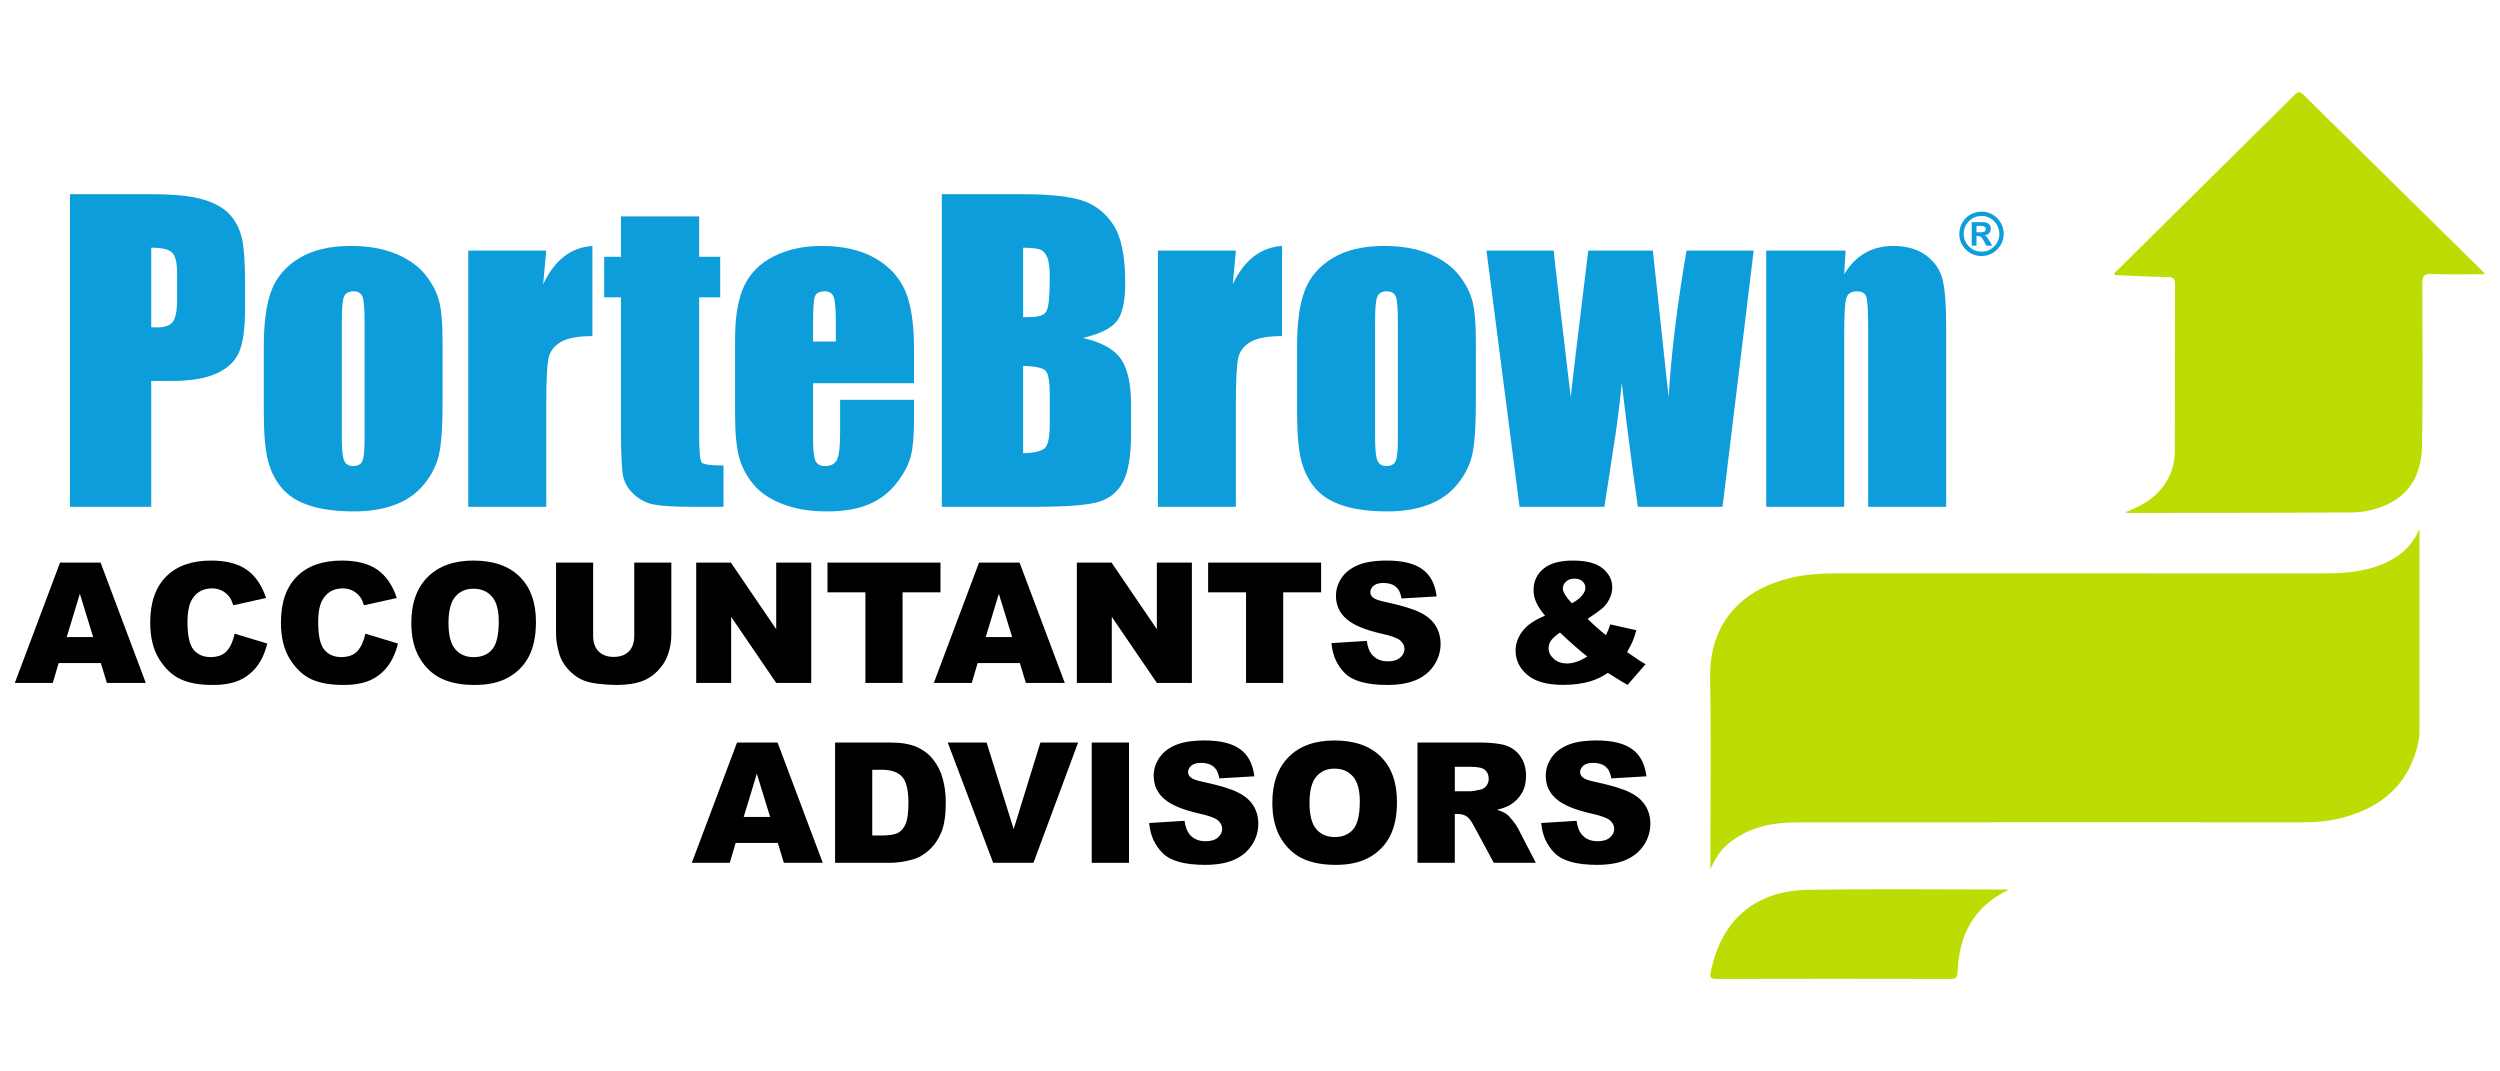 <?xml version="1.0" encoding="utf-8"?>
<!-- Generator: Adobe Illustrator 26.3.1, SVG Export Plug-In . SVG Version: 6.00 Build 0)  -->
<svg version="1.1" id="Layer_1" xmlns="http://www.w3.org/2000/svg" xmlns:xlink="http://www.w3.org/1999/xlink" x="0px" y="0px"
	 viewBox="0 0 3500 1500" enable-background="new 0 0 3500 1500" xml:space="preserve">
<g>
	<rect x="75.235" y="271.647" fill="none" width="2685.422" height="480.431"/>
	<path fill="#0D9DDB" d="M97.939,271.9h114.604c30.991,0,54.823,2.433,71.492,7.298c16.666,4.865,29.191,11.893,37.571,21.083
		c8.379,9.19,14.055,20.318,17.028,33.381c2.973,13.067,4.46,33.292,4.46,60.681v38.111c0,27.933-2.885,48.294-8.649,61.086
		c-5.769,12.797-16.353,22.616-31.759,29.462c-15.407,6.85-35.543,10.271-60.41,10.271h-30.543v176.23H97.939V271.9z
		 M211.732,346.771v111.36c3.243,0.182,6.035,0.271,8.379,0.271c10.448,0,17.704-2.568,21.758-7.703
		c4.055-5.136,6.082-15.812,6.082-32.03V382.72c0-14.955-2.344-24.686-7.027-29.191
		C236.236,349.026,226.505,346.771,211.732,346.771z"/>
	<path fill="#0D9DDB" d="M619.603,476.781v87.845c0,32.258-1.622,55.908-4.865,70.952c-3.244,15.048-10.183,29.103-20.812,42.166
		c-10.634,13.067-24.284,22.705-40.949,28.921c-16.669,6.216-35.814,9.325-57.437,9.325c-24.149,0-44.598-2.661-61.356-7.974
		c-16.758-5.312-29.778-13.333-39.057-24.056c-9.283-10.719-15.905-23.693-19.866-38.922c-3.966-15.225-5.947-38.065-5.947-68.519
		V484.62c0-33.334,3.603-59.371,10.812-78.114c7.205-18.739,20.179-33.787,38.922-45.139c18.739-11.353,42.706-17.028,71.897-17.028
		c24.504,0,45.544,3.649,63.113,10.947s31.126,16.804,40.679,28.516c9.549,11.715,16.083,23.786,19.596,36.219
		C617.846,432.453,619.603,451.374,619.603,476.781z M510.405,449.752c0-18.38-0.993-29.956-2.974-34.732
		c-1.985-4.772-6.216-7.163-12.704-7.163c-6.487,0-10.812,2.39-12.974,7.163c-2.162,4.776-3.243,16.353-3.243,34.732v161.905
		c0,16.94,1.081,27.975,3.243,33.111c2.163,5.136,6.395,7.703,12.704,7.703c6.487,0,10.765-2.339,12.839-7.027
		c2.069-4.684,3.108-14.773,3.108-30.273V449.752z"/>
	<path fill="#0D9DDB" d="M764.749,350.825l-4.325,47.166c15.854-33.778,38.829-51.664,68.925-53.653v126.226
		c-20.002,0-34.69,2.703-44.058,8.109c-9.372,5.406-15.136,12.932-17.299,22.569c-2.162,9.642-3.244,31.852-3.244,66.627v141.633
		H655.551V350.825H764.749z"/>
	<path fill="#0D9DDB" d="M978.821,302.983v56.491h29.461v56.761h-29.461v191.907c0,23.608,1.216,36.76,3.649,39.462
		c2.433,2.703,12.568,4.055,30.408,4.055v57.842H968.82c-24.867,0-42.617-1.035-53.248-3.108
		c-10.634-2.069-20.001-6.846-28.11-14.325c-8.109-7.476-13.155-16.036-15.136-25.678c-1.985-9.638-2.973-32.3-2.973-67.979V416.236
		h-23.516v-56.761h23.516v-56.491H978.821z"/>
	<path fill="#0D9DDB" d="M1279.655,536.516h-141.362v77.574c0,16.218,1.17,26.67,3.514,31.354c2.34,4.688,6.846,7.027,13.515,7.027
		c8.286,0,13.827-3.108,16.623-9.325c2.792-6.217,4.189-18.245,4.189-36.084v-47.301h103.521v26.489
		c0,22.164-1.398,39.192-4.189,51.085c-2.796,11.893-9.325,24.597-19.596,38.111c-10.271,13.515-23.292,23.65-39.057,30.408
		c-15.77,6.757-35.543,10.136-59.329,10.136c-23.067,0-43.428-3.336-61.086-10c-17.662-6.665-31.4-15.812-41.219-27.435
		c-9.824-11.623-16.623-24.415-20.407-38.382c-3.784-13.962-5.676-34.28-5.676-60.951V474.619c0-31.354,4.232-56.085,12.704-74.195
		c8.468-18.11,22.341-31.983,41.625-41.625c19.279-9.638,41.443-14.46,66.492-14.46c30.631,0,55.904,5.811,75.817,17.434
		c19.909,11.623,33.875,27.029,41.895,46.22c8.016,19.191,12.028,46.178,12.028,80.953V536.516z M1170.188,478.133v-26.218
		c0-18.558-0.993-30.543-2.974-35.949c-1.985-5.406-6.039-8.108-12.163-8.108c-7.568,0-12.256,2.297-14.055,6.892
		c-1.803,4.595-2.703,16.986-2.703,37.166v26.218H1170.188z"/>
	<path fill="#0D9DDB" d="M1318.578,271.9H1432.1c35.856,0,63.02,2.792,81.493,8.375c18.468,5.583,33.381,16.88,44.733,33.896
		c11.353,17.02,17.029,44.434,17.029,82.249c0,25.572-4.012,43.399-12.028,53.484c-8.02,10.085-23.832,17.827-47.436,23.229
		c26.307,5.951,44.146,15.82,53.518,29.614c9.368,13.793,14.055,34.935,14.055,63.421v40.565c0,29.572-3.378,51.478-10.136,65.719
		c-6.757,14.246-17.527,23.98-32.3,29.208c-14.777,5.229-45.05,7.843-90.818,7.843h-131.632V271.9z M1432.371,346.771v97.305
		c4.865-0.177,8.649-0.27,11.352-0.27c11.171,0,18.287-2.745,21.353-8.244c3.062-5.494,4.595-21.218,4.595-47.166
		c0-13.692-1.263-23.288-3.784-28.786c-2.526-5.495-5.812-8.962-9.866-10.406C1451.967,347.763,1444.082,346.953,1432.371,346.771z
		 M1432.371,512.189v122.442c16.036-0.541,26.26-3.062,30.678-7.568c4.414-4.502,6.623-15.584,6.623-33.246v-40.814
		c0-18.739-1.985-30.091-5.947-34.057C1459.759,514.985,1449.306,512.73,1432.371,512.189z"/>
	<path fill="#0D9DDB" d="M1730.232,350.825l-4.325,47.166c15.854-33.778,38.829-51.664,68.925-53.653v126.226
		c-20.002,0-34.69,2.703-44.058,8.109c-9.372,5.406-15.136,12.932-17.299,22.569c-2.162,9.642-3.244,31.852-3.244,66.627v141.633
		h-109.198V350.825H1730.232z"/>
	<path fill="#0D9DDB" d="M2066.205,476.781v87.845c0,32.258-1.622,55.908-4.865,70.952c-3.243,15.048-10.183,29.103-20.812,42.166
		c-10.635,13.067-24.284,22.705-40.949,28.921c-16.67,6.216-35.813,9.325-57.438,9.325c-24.148,0-44.598-2.661-61.355-7.974
		c-16.759-5.312-29.779-13.333-39.058-24.056c-9.283-10.719-15.905-23.693-19.866-38.922c-3.966-15.225-5.946-38.065-5.946-68.519
		V484.62c0-33.334,3.603-59.371,10.812-78.114c7.205-18.739,20.179-33.787,38.922-45.139c18.739-11.353,42.706-17.028,71.897-17.028
		c24.504,0,45.544,3.649,63.113,10.947s31.126,16.804,40.679,28.516c9.549,11.715,16.083,23.786,19.597,36.219
		C2064.448,432.453,2066.205,451.374,2066.205,476.781z M1957.007,449.752c0-18.38-0.992-29.956-2.973-34.732
		c-1.985-4.772-6.217-7.163-12.704-7.163s-10.812,2.39-12.974,7.163c-2.163,4.776-3.244,16.353-3.244,34.732v161.905
		c0,16.94,1.081,27.975,3.244,33.111c2.162,5.136,6.394,7.703,12.703,7.703c6.487,0,10.766-2.339,12.839-7.027
		c2.069-4.684,3.108-14.773,3.108-30.273V449.752z"/>
	<path fill="#0D9DDB" d="M2455.154,350.825l-43.584,358.677h-118.523c-6.453-43.821-13.996-101.571-22.637-173.257
		c-2.961,31.54-7.049,63.345-12.269,95.417l-11.99,77.84h-118.793l-46.288-358.677h94.117c0.722,9.367,8.679,77.84,23.865,205.422
		c1.199-13.126,9.376-81.603,24.529-205.422h90.412l22.097,205.422c3.497-59.984,11.847-128.456,25.04-205.422H2455.154z"/>
	<path fill="#0D9DDB" d="M2583.813,350.825l-1.892,33.043c7.927-13.176,17.611-23.059,29.056-29.647
		c11.441-6.588,24.64-9.882,39.599-9.882c18.738,0,34.057,4.417,45.949,13.244c11.893,8.831,19.55,19.959,22.975,33.381
		c3.421,13.426,5.136,35.814,5.136,67.167v251.372h-109.198V461.104c0-24.686-0.811-39.733-2.433-45.139
		c-1.621-5.406-6.128-8.108-13.515-8.108c-7.749,0-12.614,3.108-14.596,9.325c-1.984,6.217-2.973,22.84-2.973,49.869v242.452
		h-109.198V350.825H2583.813z"/>
</g>
<g>
	<rect x="2741.569" y="292.727" fill="none" width="202.591" height="84.175"/>
	<path fill="#0D9DDB" d="M2773.274,296.292c9.271,0,16.9,3.082,22.887,9.244c5.987,6.163,8.98,13.434,8.98,21.812
		c0,8.542-3.04,15.853-9.122,21.934c-6.081,6.082-13.394,9.123-21.935,9.123c-8.595,0-15.92-3.034-21.975-9.102
		c-6.055-6.068-9.081-13.386-9.081-21.955c0-6.027,1.602-11.561,4.804-16.603c3.203-5.041,7.21-8.71,12.021-11.008
		C2764.665,297.441,2769.139,296.292,2773.274,296.292z M2774.815,302.333c-7.622,0-13.799,2.514-18.528,7.542
		c-4.73,5.027-7.096,10.852-7.096,17.474c0,6.866,2.446,12.745,7.339,17.637c4.892,4.893,10.771,7.338,17.637,7.338
		c6.838,0,12.703-2.446,17.596-7.338c4.892-4.892,7.338-10.771,7.338-17.637c0-4.729-1.229-9.088-3.689-13.075
		c-2.46-3.987-5.622-6.974-9.487-8.96C2782.059,303.327,2778.355,302.333,2774.815,302.333z M2760.422,343.931v-32.962h15.609
		c3.865,0,6.676,0.899,8.434,2.696c1.757,1.798,2.635,4.008,2.635,6.629c0,2.541-0.736,4.582-2.209,6.122
		c-1.474,1.541-3.696,2.582-6.67,3.122c1.352,0.514,2.426,1.21,3.224,2.088c0.797,0.879,2.061,2.777,3.791,5.696l3.852,6.609h-8.23
		l-2.757-5.311c-1.649-3.163-3.102-5.318-4.358-6.467c-1.257-1.148-2.899-1.723-4.927-1.723h-1.743v13.501H2760.422z
		 M2767.071,325.2h5.433c2.73,0,4.669-0.358,5.818-1.074c1.148-0.716,1.723-1.885,1.723-3.507c0-1.46-0.567-2.554-1.702-3.284
		c-1.136-0.73-2.853-1.095-5.149-1.095h-6.122V325.2z"/>
</g>
<g>
	<rect x="20.421" y="787.631" fill="none" width="2348.34" height="485.076"/>
	<path d="M141.186,928.275h-59.08l-8.208,27.8H20.766L84.061,787.67h56.762l63.281,168.405h-54.493L141.186,928.275z
		 M130.391,891.86l-18.588-60.538L93.409,891.86H130.391z"/>
	<path d="M328.513,887.15l45.605,13.785c-3.064,12.791-7.889,23.474-14.474,32.05c-6.587,8.578-14.761,15.049-24.525,19.414
		c-9.765,4.365-22.19,6.548-37.277,6.548c-18.304,0-33.256-2.66-44.858-7.979c-11.602-5.318-21.616-14.674-30.04-28.067
		c-8.425-13.394-12.636-30.536-12.636-51.431c0-27.857,7.41-49.267,22.229-64.229c14.818-14.962,35.783-22.443,62.894-22.443
		c21.212,0,37.889,4.29,50.027,12.866c12.137,8.578,21.155,21.751,27.053,39.517l-45.949,10.224
		c-1.608-5.13-3.294-8.883-5.055-11.258c-2.911-3.98-6.473-7.045-10.683-9.189c-4.213-2.144-8.923-3.217-14.13-3.217
		c-11.794,0-20.832,4.744-27.11,14.229c-4.75,7.038-7.123,18.091-7.123,33.157c0,18.665,2.833,31.459,8.501,38.38
		c5.667,6.924,13.63,10.384,23.894,10.384c9.955,0,17.479-2.795,22.573-8.386C322.52,905.915,326.215,897.796,328.513,887.15z"/>
	<path d="M511.507,887.15l45.605,13.785c-3.064,12.791-7.889,23.474-14.474,32.05c-6.587,8.578-14.761,15.049-24.525,19.414
		c-9.765,4.365-22.19,6.548-37.277,6.548c-18.304,0-33.256-2.66-44.858-7.979c-11.602-5.318-21.616-14.674-30.04-28.067
		c-8.425-13.394-12.636-30.536-12.636-51.431c0-27.857,7.41-49.267,22.229-64.229c14.818-14.962,35.783-22.443,62.894-22.443
		c21.212,0,37.889,4.29,50.027,12.866c12.137,8.578,21.155,21.751,27.053,39.517l-45.949,10.224
		c-1.608-5.13-3.294-8.883-5.055-11.258c-2.911-3.98-6.473-7.045-10.683-9.189c-4.213-2.144-8.923-3.217-14.13-3.217
		c-11.794,0-20.832,4.744-27.11,14.229c-4.75,7.038-7.123,18.091-7.123,33.157c0,18.665,2.833,31.459,8.501,38.38
		c5.667,6.924,13.63,10.384,23.894,10.384c9.955,0,17.479-2.795,22.573-8.386C505.514,905.915,509.209,897.796,511.507,887.15z"/>
	<path d="M575.836,871.987c0-27.492,7.657-48.896,22.975-64.215c15.316-15.315,36.645-22.975,63.985-22.975
		c28.029,0,49.625,7.524,64.789,22.573c15.164,15.048,22.745,36.128,22.745,63.238c0,19.683-3.313,35.822-9.937,48.419
		c-6.625,12.599-16.197,22.4-28.718,29.408c-12.521,7.007-28.126,10.511-46.812,10.511c-18.994,0-34.711-3.024-47.156-9.075
		c-12.446-6.049-22.535-15.623-30.269-28.719C579.702,908.058,575.836,891.67,575.836,871.987z M627.874,872.217
		c0,17.002,3.159,29.218,9.477,36.646c6.318,7.429,14.914,11.143,25.789,11.143c11.181,0,19.834-3.637,25.962-10.913
		c6.126-7.274,9.19-20.333,9.19-39.172c0-15.853-3.199-27.436-9.592-34.75c-6.395-7.312-15.068-10.97-26.019-10.97
		c-10.493,0-18.917,3.715-25.272,11.143C631.051,842.771,627.874,855.063,627.874,872.217z"/>
	<path d="M887.949,787.67h51.923v100.333c0,9.949-1.551,19.344-4.652,28.183c-3.102,8.84-7.966,16.57-14.589,23.189
		c-6.625,6.62-13.575,11.269-20.85,13.947c-10.109,3.749-22.248,5.625-36.415,5.625c-8.195,0-17.136-0.574-26.823-1.722
		c-9.689-1.15-17.788-3.425-24.296-6.831c-6.51-3.405-12.464-8.246-17.863-14.521c-5.399-6.274-9.095-12.741-11.085-19.4
		c-3.217-10.714-4.825-20.204-4.825-28.47V787.67h51.923v102.723c0,9.183,2.545,16.356,7.639,21.521
		c5.092,5.166,12.157,7.747,21.194,7.747c8.96,0,15.985-2.543,21.079-7.632c5.092-5.089,7.639-12.301,7.639-21.636V787.67z"/>
	<path d="M974.679,787.67h48.592l63.411,93.17v-93.17h49.051v168.405h-49.051l-63.066-92.467v92.467h-48.937V787.67z"/>
	<path d="M1158.477,787.67h158.182v41.584h-53.072v126.821h-52.038V829.254h-53.072V787.67z"/>
	<path d="M1427.775,928.275h-59.08l-8.208,27.8h-53.133l63.295-168.405h56.762l63.281,168.405H1436.2L1427.775,928.275z
		 M1416.98,891.86l-18.588-60.538l-18.394,60.538H1416.98z"/>
	<path d="M1507.58,787.67h48.592l63.411,93.17v-93.17h49.051v168.405h-49.051l-63.066-92.467v92.467h-48.937V787.67z"/>
	<path d="M1691.378,787.67h158.183v41.584h-53.072v126.821h-52.039V829.254h-53.072V787.67z"/>
	<path d="M1864.034,900.361l49.511-3.102c1.071,8.041,3.254,14.169,6.548,18.38c5.359,6.817,13.019,10.224,22.975,10.224
		c7.428,0,13.153-1.741,17.174-5.227c4.021-3.484,6.03-7.524,6.03-12.119c0-4.365-1.915-8.271-5.743-11.718
		c-3.83-3.446-12.714-6.7-26.651-9.764c-22.822-5.13-39.097-11.947-48.821-20.448c-9.804-8.5-14.703-19.336-14.703-32.509
		c0-8.653,2.507-16.829,7.523-24.525c5.016-7.697,12.56-13.746,22.631-18.15c10.069-4.403,23.874-6.605,41.412-6.605
		c21.519,0,37.926,4.003,49.223,12.005c11.296,8.003,18.016,20.734,20.161,38.195l-49.052,2.872
		c-1.303-7.582-4.04-13.096-8.213-16.542c-4.175-3.446-9.937-5.17-17.289-5.17c-6.051,0-10.607,1.284-13.67,3.849
		c-3.063,2.566-4.595,5.687-4.595,9.362c0,2.682,1.264,5.094,3.791,7.237c2.45,2.222,8.271,4.29,17.461,6.203
		c22.745,4.901,39.037,9.861,48.879,14.876c9.839,5.017,17.001,11.239,21.481,18.667c4.479,7.43,6.72,15.738,6.72,24.928
		c0,10.798-2.986,20.755-8.96,29.867c-5.974,9.114-14.321,16.025-25.043,20.734c-10.723,4.71-24.238,7.065-40.55,7.065
		c-28.644,0-48.478-5.515-59.505-16.542C1871.73,931.377,1865.488,917.362,1864.034,900.361z"/>
	<path d="M2254.376,874.17l36.529,8.156c-1.915,6.74-3.753,12.139-5.514,16.197c-1.763,4.06-4.25,8.845-7.467,14.359l17.576,12.062
		c2.143,1.379,4.899,3.026,8.271,4.939l-25.157,28.948c-4.595-2.452-9.362-5.284-14.302-8.501
		c-4.939-3.216-9.362-5.973-13.269-8.271c-8.118,5.361-16.236,9.268-24.353,11.717c-11.258,3.369-24.049,5.055-38.368,5.055
		c-22.44,0-39.135-4.67-50.085-14.015c-10.953-9.343-16.427-20.677-16.427-34.003c0-9.572,3.216-18.627,9.649-27.167
		c6.433-8.539,16.962-15.756,31.59-21.654c-6.128-7.427-10.339-13.88-12.636-19.356c-2.298-5.474-3.446-11.046-3.446-16.714
		c0-11.947,4.556-21.786,13.67-29.522c9.112-7.734,22.936-11.603,41.47-11.603c18.914,0,32.814,3.676,41.699,11.028
		c8.883,7.352,13.325,16.159,13.325,26.421c0,5.743-1.36,11.258-4.078,16.542c-2.72,5.284-5.993,9.574-9.821,12.865
		c-3.831,3.294-10.684,8.196-20.562,14.704c8.193,8.195,16.731,15.815,25.616,22.86
		C2250.66,884.471,2252.69,879.454,2254.376,874.17z M2183.958,885.543c-6.433,4.52-10.703,8.386-12.809,11.602
		c-2.107,3.217-3.159,6.625-3.159,10.224c0,5.592,2.412,10.569,7.237,14.934c4.824,4.365,11.104,6.548,18.839,6.548
		c8.347,0,17.729-3.254,28.145-9.764C2212.255,911.429,2199.504,900.246,2183.958,885.543z M2200.614,844.647
		c6.049-3.292,10.722-6.873,14.015-10.741c3.292-3.866,4.94-7.523,4.94-10.97c0-3.6-1.379-6.644-4.136-9.133
		c-2.757-2.487-6.548-3.733-11.373-3.733c-4.749,0-8.615,1.379-11.602,4.136c-2.987,2.757-4.48,6.013-4.48,9.764
		C2187.979,828.72,2192.189,835.612,2200.614,844.647z"/>
	<path d="M1088.96,1180.145h-59.08l-8.208,27.8H968.54l63.295-168.405h56.762l63.281,168.405h-54.493L1088.96,1180.145z
		 M1078.166,1143.729l-18.588-60.538l-18.394,60.538H1078.166z"/>
	<path d="M1169.11,1039.539h77.31c15.239,0,27.55,2.067,36.932,6.203c9.38,4.136,17.134,10.071,23.262,17.806
		c6.126,7.736,10.568,16.733,13.325,26.995c2.757,10.264,4.135,21.137,4.135,32.624c0,17.998-2.05,31.955-6.146,41.872
		c-4.098,9.919-9.784,18.228-17.059,24.928c-7.276,6.702-15.088,11.162-23.434,13.383c-11.412,3.063-21.75,4.595-31.016,4.595
		h-77.31V1039.539z M1221.148,1077.677v92.015h12.751c10.874,0,18.609-1.206,23.205-3.618c4.595-2.413,8.193-6.624,10.798-12.637
		c2.603-6.011,3.906-15.756,3.906-29.235c0-17.843-2.911-30.058-8.73-36.645c-5.821-6.586-15.47-9.88-28.948-9.88H1221.148z"/>
	<path d="M1326.832,1039.539h54.398l37.903,121.192l37.418-121.192h52.815l-62.531,168.405h-56.403L1326.832,1039.539z"/>
	<path d="M1528.436,1039.539h52.153v168.405h-52.153V1039.539z"/>
	<path d="M1608.848,1152.23l49.511-3.102c1.071,8.041,3.254,14.169,6.547,18.38c5.36,6.817,13.019,10.224,22.975,10.224
		c7.427,0,13.153-1.741,17.174-5.227c4.021-3.484,6.031-7.524,6.031-12.119c0-4.365-1.915-8.271-5.744-11.718
		c-3.831-3.446-12.713-6.7-26.651-9.764c-22.822-5.13-39.097-11.947-48.821-20.448c-9.804-8.5-14.704-19.336-14.704-32.509
		c0-8.653,2.507-16.829,7.524-24.525c5.015-7.697,12.559-13.746,22.63-18.15c10.069-4.403,23.874-6.605,41.412-6.605
		c21.519,0,37.926,4.003,49.224,12.005c11.295,8.003,18.015,20.734,20.161,38.195l-49.051,2.872
		c-1.303-7.582-4.041-13.096-8.214-16.542c-4.175-3.446-9.937-5.17-17.289-5.17c-6.05,0-10.608,1.284-13.67,3.849
		c-3.064,2.566-4.595,5.687-4.595,9.362c0,2.682,1.264,5.094,3.791,7.237c2.45,2.222,8.271,4.29,17.461,6.203
		c22.745,4.901,39.038,9.861,48.879,14.876c9.84,5.017,17.001,11.239,21.482,18.667c4.479,7.43,6.72,15.738,6.72,24.928
		c0,10.798-2.986,20.755-8.96,29.867c-5.974,9.114-14.322,16.025-25.042,20.734c-10.723,4.71-24.239,7.065-40.551,7.065
		c-28.643,0-48.477-5.515-59.505-16.542C1616.544,1183.246,1610.301,1169.231,1608.848,1152.23z"/>
	<path d="M1781.273,1123.856c0-27.492,7.657-48.896,22.975-64.215c15.315-15.315,36.645-22.975,63.984-22.975
		c28.029,0,49.626,7.524,64.789,22.573c15.164,15.048,22.745,36.128,22.745,63.238c0,19.683-3.313,35.822-9.937,48.419
		c-6.625,12.599-16.197,22.4-28.719,29.408c-12.521,7.007-28.126,10.511-46.811,10.511c-18.994,0-34.712-3.024-47.156-9.075
		c-12.445-6.049-22.535-15.623-30.27-28.719C1785.14,1159.927,1781.273,1143.539,1781.273,1123.856z M1833.312,1124.086
		c0,17.002,3.158,29.218,9.477,36.646c6.318,7.429,14.914,11.143,25.789,11.143c11.181,0,19.834-3.637,25.962-10.913
		c6.126-7.274,9.189-20.333,9.189-39.172c0-15.853-3.198-27.436-9.592-34.75c-6.396-7.312-15.068-10.97-26.019-10.97
		c-10.493,0-18.917,3.715-25.272,11.143C1836.488,1094.641,1833.312,1106.933,1833.312,1124.086z"/>
	<path d="M1984.485,1207.944v-168.405h86.73c16.082,0,28.374,1.379,36.874,4.136c8.501,2.757,15.354,7.868,20.562,15.335
		c5.207,7.467,7.812,16.562,7.812,27.283c0,9.344-1.992,17.403-5.977,24.181c-3.985,6.777-9.465,12.273-16.437,16.484
		c-4.444,2.682-10.536,4.902-18.275,6.663c6.198,2.071,10.714,4.141,13.546,6.208c1.914,1.381,4.687,4.331,8.323,8.854
		c3.635,4.523,6.065,8.011,7.289,10.463l25.2,48.798h-58.799l-27.815-51.464c-3.523-6.662-6.663-10.988-9.42-12.98
		c-3.753-2.603-8.004-3.905-12.751-3.905h-4.595v68.35H1984.485z M2036.754,1107.774h21.94c2.373,0,6.968-0.765,13.785-2.298
		c3.446-0.689,6.261-2.45,8.443-5.284c2.183-2.832,3.273-6.088,3.273-9.765c0-5.437-1.723-9.609-5.169-12.521
		c-3.446-2.91-9.919-4.365-19.414-4.365h-22.859V1107.774z"/>
	<path d="M2157.716,1152.23l49.511-3.102c1.071,8.041,3.254,14.169,6.548,18.38c5.359,6.817,13.019,10.224,22.975,10.224
		c7.428,0,13.153-1.741,17.174-5.227c4.021-3.484,6.03-7.524,6.03-12.119c0-4.365-1.915-8.271-5.743-11.718
		c-3.83-3.446-12.714-6.7-26.651-9.764c-22.822-5.13-39.097-11.947-48.821-20.448c-9.804-8.5-14.703-19.336-14.703-32.509
		c0-8.653,2.507-16.829,7.523-24.525c5.016-7.697,12.56-13.746,22.631-18.15c10.069-4.403,23.874-6.605,41.412-6.605
		c21.519,0,37.926,4.003,49.223,12.005c11.296,8.003,18.016,20.734,20.161,38.195l-49.052,2.872
		c-1.303-7.582-4.04-13.096-8.213-16.542c-4.175-3.446-9.937-5.17-17.289-5.17c-6.051,0-10.607,1.284-13.67,3.849
		c-3.063,2.566-4.595,5.687-4.595,9.362c0,2.682,1.264,5.094,3.791,7.237c2.45,2.222,8.271,4.29,17.461,6.203
		c22.745,4.901,39.037,9.861,48.879,14.876c9.839,5.017,17.001,11.239,21.481,18.667c4.479,7.43,6.72,15.738,6.72,24.928
		c0,10.798-2.986,20.755-8.96,29.867c-5.974,9.114-14.321,16.025-25.043,20.734c-10.723,4.71-24.238,7.065-40.55,7.065
		c-28.644,0-48.478-5.515-59.505-16.542C2165.412,1183.246,2159.17,1169.231,2157.716,1152.23z"/>
</g>
<g>
	<g>
		<path fill="#BDDC04" d="M3387.269,740.391c0,94.329-0.016,188.658,0.029,282.986c0.004,8.234-1.509,16.211-3.622,24.066
			c-14.345,53.338-51.396,82.864-102.613,96.934c-18.11,4.975-36.774,6.881-55.644,6.876c-236.998-0.065-473.995-0.195-710.992,0.14
			c-34.488,0.049-67.507,6.941-95.11,30.065c-10.756,9.01-18.079,20.403-24.818,35.592c0-7.065,0-11.453,0-15.842
			c0.001-83.696,1.191-167.413-0.327-251.082c-1.562-86.092,53.627-130.892,124.827-143.548c17.799-3.164,35.838-3.92,53.919-3.917
			c226.724,0.037,453.448-0.012,680.171,0.076c24.885,0.01,49.533-1.495,73.279-9.522
			C3353.573,784.02,3375.431,768.485,3387.269,740.391z"/>
		<path fill="#BDDC04" d="M3479.234,383.909c-26.678,0-51.044,0.557-75.364-0.258c-10.576-0.354-12.669,3.187-12.625,13.108
			c0.331,75.472,0.833,150.958-0.373,226.414c-0.551,34.443-12.268,64.688-45.737,81.549c-16.36,8.242-34.139,12.581-52.146,12.695
			c-104.44,0.661-208.885,0.571-313.328,0.706c-0.916,0.001-1.833-0.392-4.352-0.965c17.83-6.829,33.391-14.736,45.811-27.711
			c15.376-16.063,23.592-35.252,23.662-57.379c0.247-77.954-0.004-155.909,0.276-233.863c0.028-7.716-1.702-10.221-9.868-10.344
			c-25.03-0.379-50.043-1.833-75.326-2.88c0.356-4.362,3.887-5.998,6.208-8.297c81.526-80.757,163.14-161.426,244.683-242.167
			c4.524-4.479,7.572-8.384,14.353-1.674c82.831,81.957,165.976,163.596,249.027,245.33
			C3475.365,379.382,3476.438,380.75,3479.234,383.909z"/>
		<path fill="#BDDC04" d="M2813.044,1245.354c-50.699,23.548-70.367,64.36-72.508,115.683c-0.302,7.237-2.259,9.499-9.711,9.482
			c-109.412-0.236-218.825-0.249-328.237,0.004c-8.544,0.02-8.921-2.965-7.472-10.01c15.008-72.947,61.81-113.649,137.409-114.818
			C2625.269,1244.262,2718.052,1245.354,2813.044,1245.354z"/>
	</g>
</g>
</svg>
